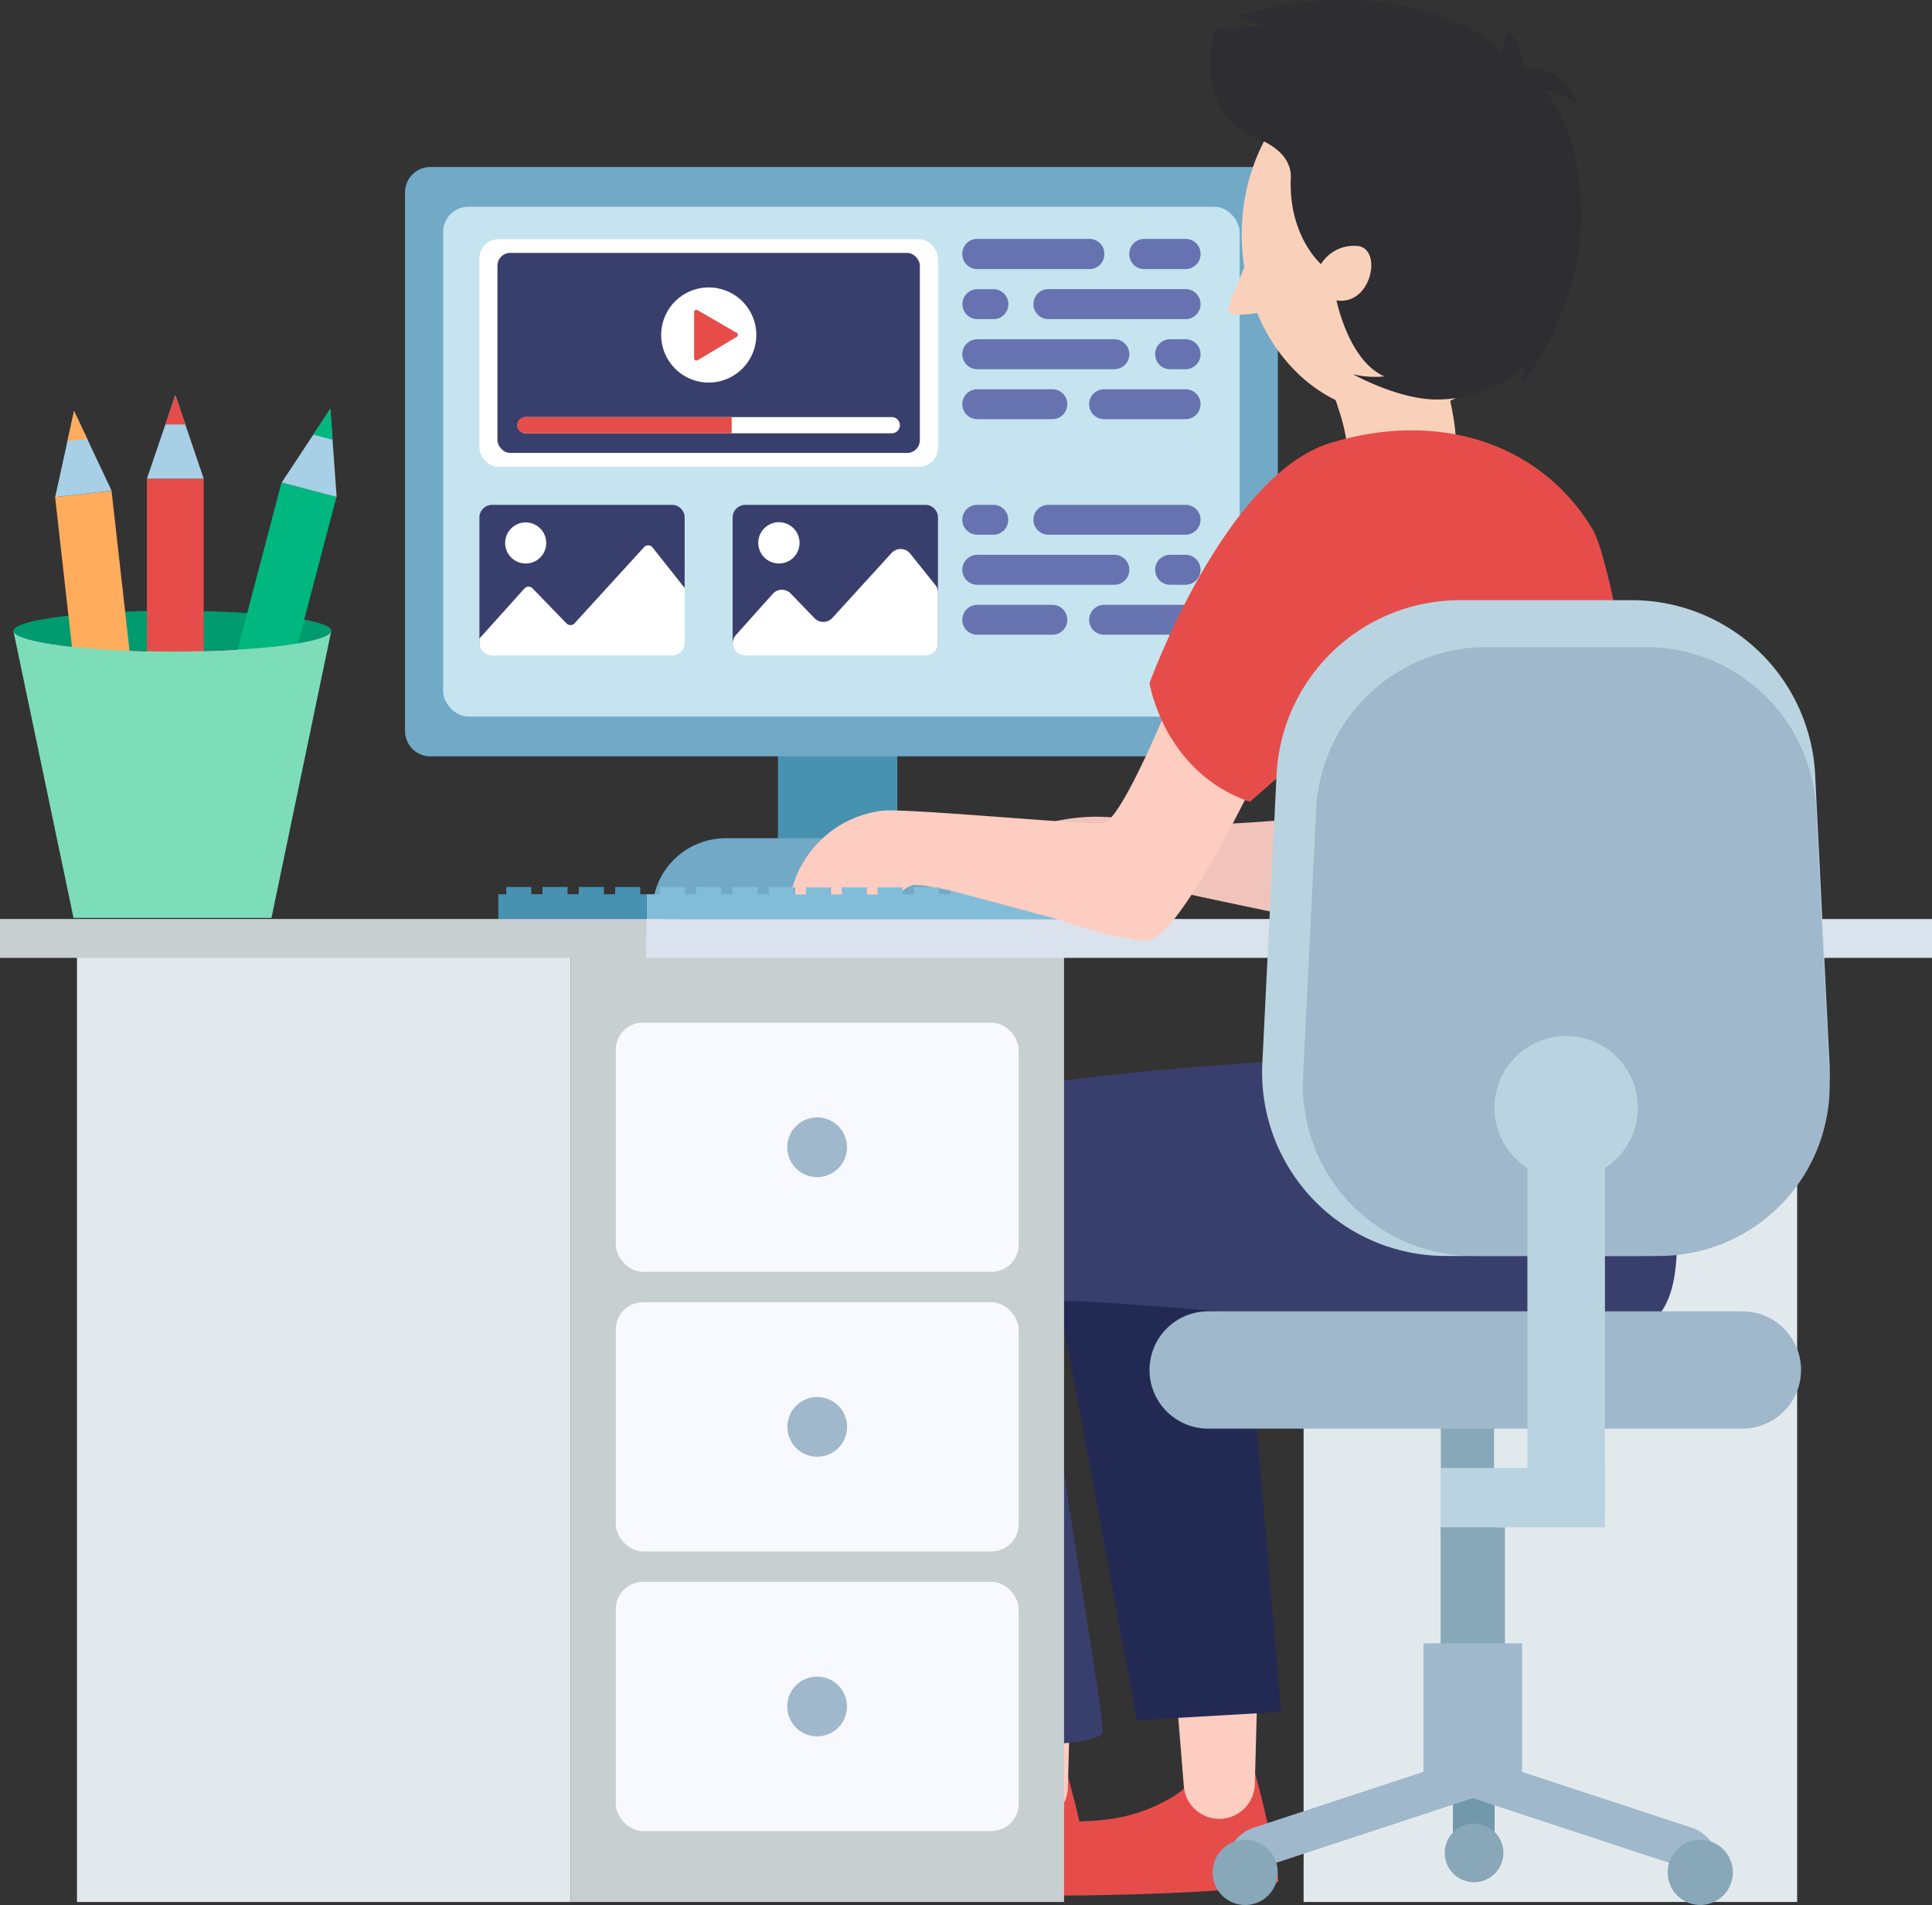 <?xml version="1.0" encoding="UTF-8"?> <svg xmlns="http://www.w3.org/2000/svg" viewBox="0 0 177.92 175.43"><rect x="0" y="0" width="177.92" height="175.43" fill="#333333" stroke="none"/> <defs> <style>.cls-1{fill:#4791b1;}.cls-2{fill:#71a9c7;}.cls-3{fill:#c5e4ef;}.cls-4{fill:#fff;}.cls-5{fill:#393f6d;}.cls-6{fill:#e64d4a;}.cls-7{fill:#6773b0;}.cls-8{fill:#e2e9ed;}.cls-9{fill:#dae2ed;}.cls-10{fill:#81bdd9;}.cls-11{fill:#7dddb8;}.cls-12{fill:#fdcdc1;}.cls-13{fill:#3d3d3d;}.cls-14{fill:#222a54;}.cls-15{fill:#f9d1ba;}.cls-16{fill:#f1c4bb;}.cls-17{fill:#88a7b8;}.cls-18{fill:#7198ab;}.cls-19{fill:#9fb8cb;}.cls-20{fill:#b9d4e0;}.cls-21{fill:#afbddf;}.cls-22{fill:#c7cfd1;}.cls-23{fill:#f8f8ff;}.cls-24{fill:#2d2d32;}.cls-25{fill:#9276e1;}.cls-26{fill:#009b6e;}.cls-27{fill:#a7cfe6;}.cls-28{fill:#ffac5c;}.cls-29{fill:#00b780;}</style> </defs> <g id="Слой_2" data-name="Слой 2"> <g id="layer_1" data-name="layer 1"> <rect class="cls-1" x="71.64" y="56.95" width="11" height="22.17"></rect> <path class="cls-2" d="M66.84,77.19H87.45A6.77,6.77,0,0,1,94.22,84v.67a0,0,0,0,1,0,0H60.07a0,0,0,0,1,0,0V84A6.77,6.77,0,0,1,66.84,77.19Z"></path> <path class="cls-2" d="M39.63,15.38h75.72a2.33,2.33,0,0,1,2.33,2.33v49.6a2.34,2.34,0,0,1-2.34,2.34H39.63a2.33,2.33,0,0,1-2.33-2.33V17.72A2.33,2.33,0,0,1,39.63,15.38Z"></path> <rect class="cls-3" x="40.81" y="19.04" width="73.35" height="46.95" rx="2.33"></rect> <rect class="cls-4" x="44.15" y="22.03" width="42.23" height="20.96" rx="1.75"></rect> <rect class="cls-5" x="45.81" y="23.29" width="38.9" height="18.42" rx="1.17"></rect> <path class="cls-4" d="M69.65,30.85a4.38,4.38,0,1,0-4.38,4.38A4.39,4.39,0,0,0,69.65,30.85Z"></path> <path class="cls-6" d="M67.88,30.67l-3.65-2.11a.21.21,0,0,0-.31.18V33a.21.21,0,0,0,.31.18L67.88,31A.21.21,0,0,0,67.88,30.67Z"></path> <path class="cls-4" d="M82.87,39.16a.74.74,0,0,1-.74.74H48.41a.74.74,0,0,1-.75-.74.75.75,0,0,1,.75-.75H82.13A.75.75,0,0,1,82.87,39.16Z"></path> <path class="cls-6" d="M67.38,38.41V39.9h-19a.74.74,0,0,1-.75-.74.75.75,0,0,1,.75-.75Z"></path> <path class="cls-5" d="M45.33,46.49H61.88a1.17,1.17,0,0,1,1.17,1.17V59.18a1.17,1.17,0,0,1-1.17,1.17H45.33a1.18,1.18,0,0,1-1.18-1.18V47.66A1.17,1.17,0,0,1,45.33,46.49Z"></path> <path class="cls-4" d="M63.06,54.16v5.07a1.13,1.13,0,0,1-1.13,1.13H45.28a1.13,1.13,0,0,1-1.13-1.13V58.8l4.15-4.61a.51.51,0,0,1,.75,0l3.11,3.21a.51.51,0,0,0,.75,0l6.39-7a.51.51,0,0,1,.78,0Z"></path> <path class="cls-4" d="M50.3,50a1.89,1.89,0,1,0-1.89,1.89A1.88,1.88,0,0,0,50.3,50Z"></path> <path class="cls-5" d="M68.65,46.49H85.21a1.17,1.17,0,0,1,1.17,1.17V59.18a1.17,1.17,0,0,1-1.17,1.17H68.65a1.18,1.18,0,0,1-1.18-1.18V47.66A1.17,1.17,0,0,1,68.65,46.49Z"></path> <path class="cls-4" d="M86.38,54.55v4.68a1.13,1.13,0,0,1-1.13,1.13H68.6a1.13,1.13,0,0,1-1.12-1.13h0a1.1,1.1,0,0,1,.29-.75l3.41-3.81a1.13,1.13,0,0,1,1.65,0L75,56.92a1.14,1.14,0,0,0,1.64,0l5.47-6a1.13,1.13,0,0,1,1.71.06l2.28,2.85A1.11,1.11,0,0,1,86.38,54.55Z"></path> <path class="cls-4" d="M73.63,50a1.9,1.9,0,1,0-1.9,1.89A1.89,1.89,0,0,0,73.63,50Z"></path> <path class="cls-7" d="M100.34,24.78H90a1.38,1.38,0,0,1-1.38-1.38h0A1.37,1.37,0,0,1,90,22h10.33a1.37,1.37,0,0,1,1.37,1.37h0A1.37,1.37,0,0,1,100.34,24.78Z"></path> <path class="cls-7" d="M109.18,24.78h-3.79A1.37,1.37,0,0,1,104,23.4h0A1.37,1.37,0,0,1,105.39,22h3.79a1.37,1.37,0,0,1,1.38,1.37h0A1.38,1.38,0,0,1,109.18,24.78Z"></path> <path class="cls-7" d="M91.49,29.39H90A1.38,1.38,0,0,1,88.63,28h0A1.38,1.38,0,0,1,90,26.63h1.48A1.37,1.37,0,0,1,92.86,28h0A1.37,1.37,0,0,1,91.49,29.39Z"></path> <path class="cls-7" d="M109.18,29.39H96.55A1.38,1.38,0,0,1,95.17,28h0a1.38,1.38,0,0,1,1.38-1.38h12.63A1.38,1.38,0,0,1,110.56,28h0A1.38,1.38,0,0,1,109.18,29.39Z"></path> <path class="cls-7" d="M102.64,34H90a1.38,1.38,0,0,1-1.38-1.38h0A1.38,1.38,0,0,1,90,31.24h12.63A1.38,1.38,0,0,1,104,32.62h0A1.38,1.38,0,0,1,102.64,34Z"></path> <path class="cls-7" d="M109.18,34h-1.43a1.37,1.37,0,0,1-1.37-1.38h0a1.37,1.37,0,0,1,1.37-1.38h1.43a1.38,1.38,0,0,1,1.38,1.38h0A1.38,1.38,0,0,1,109.18,34Z"></path> <path class="cls-7" d="M96.92,38.6H90a1.38,1.38,0,0,1-1.38-1.38h0A1.37,1.37,0,0,1,90,35.85h6.91a1.37,1.37,0,0,1,1.38,1.37h0A1.38,1.38,0,0,1,96.92,38.6Z"></path> <path class="cls-7" d="M109.18,38.6h-7.51a1.37,1.37,0,0,1-1.37-1.38h0a1.37,1.37,0,0,1,1.37-1.37h7.51a1.37,1.37,0,0,1,1.38,1.37h0A1.38,1.38,0,0,1,109.18,38.6Z"></path> <path class="cls-7" d="M91.49,49.24H90a1.38,1.38,0,0,1-1.38-1.38h0A1.37,1.37,0,0,1,90,46.49h1.48a1.37,1.37,0,0,1,1.37,1.37h0A1.37,1.37,0,0,1,91.49,49.24Z"></path> <path class="cls-7" d="M109.18,49.24H96.55a1.38,1.38,0,0,1-1.38-1.38h0a1.37,1.37,0,0,1,1.38-1.37h12.63a1.37,1.37,0,0,1,1.38,1.37h0A1.38,1.38,0,0,1,109.18,49.24Z"></path> <path class="cls-7" d="M102.64,53.85H90a1.38,1.38,0,0,1-1.38-1.38h0A1.38,1.38,0,0,1,90,51.09h12.63A1.38,1.38,0,0,1,104,52.47h0A1.38,1.38,0,0,1,102.64,53.85Z"></path> <path class="cls-7" d="M109.18,53.85h-1.43a1.37,1.37,0,0,1-1.37-1.38h0a1.37,1.37,0,0,1,1.37-1.38h1.43a1.38,1.38,0,0,1,1.38,1.38h0A1.38,1.38,0,0,1,109.18,53.85Z"></path> <path class="cls-7" d="M96.92,58.45H90a1.37,1.37,0,0,1-1.38-1.37h0A1.38,1.38,0,0,1,90,55.7h6.91a1.38,1.38,0,0,1,1.38,1.38h0A1.37,1.37,0,0,1,96.92,58.45Z"></path> <path class="cls-7" d="M109.18,58.45h-7.51a1.37,1.37,0,0,1-1.37-1.37h0a1.38,1.38,0,0,1,1.37-1.38h7.51a1.38,1.38,0,0,1,1.38,1.38h0A1.37,1.37,0,0,1,109.18,58.45Z"></path> <rect class="cls-8" x="120.05" y="86.42" width="45.45" height="88.73"></rect> <rect class="cls-9" x="59.49" y="84.63" width="118.43" height="3.58"></rect> <rect class="cls-10" x="59.55" y="82.35" width="39.82" height="2.29"></rect> <rect class="cls-1" x="46.62" y="81.68" width="2.31" height="0.98"></rect> <rect class="cls-1" x="49.96" y="81.68" width="2.31" height="0.98"></rect> <rect class="cls-1" x="53.3" y="81.68" width="2.31" height="0.98"></rect> <rect class="cls-1" x="56.65" y="81.68" width="2.31" height="0.98"></rect> <rect class="cls-10" x="60.77" y="81.68" width="2.31" height="0.98"></rect> <rect class="cls-10" x="64.11" y="81.68" width="2.31" height="0.98"></rect> <rect class="cls-10" x="67.46" y="81.68" width="2.31" height="0.98"></rect> <rect class="cls-10" x="70.8" y="81.69" width="2.31" height="0.98"></rect> <rect class="cls-10" x="74.15" y="81.69" width="2.3" height="0.98"></rect> <rect class="cls-10" x="77.49" y="81.69" width="2.3" height="0.98"></rect> <rect class="cls-10" x="80.83" y="81.69" width="2.3" height="0.98"></rect> <rect class="cls-10" x="84.17" y="81.69" width="2.3" height="0.98"></rect> <rect class="cls-10" x="87.51" y="81.69" width="2.3" height="0.98"></rect> <rect class="cls-11" x="90.86" y="81.69" width="2.31" height="0.98"></rect> <rect class="cls-11" x="94.2" y="81.69" width="2.31" height="0.98"></rect> <rect class="cls-1" x="45.89" y="82.35" width="13.66" height="2.29"></rect> <path class="cls-6" d="M117.74,173.18c.16,1.29-28,1.8-28.12,1-.21-2.37,1.06-5.41,2.54-6a10,10,0,0,1,3.17-.42c2.62-.06,5.92.18,8.85-.65a14.69,14.69,0,0,0,3.31-1.35h0a6.54,6.54,0,0,0,2.29-1.89l5.76-.71A91.43,91.43,0,0,1,117.74,173.18Z"></path> <path class="cls-12" d="M108.27,155.25l.75,9.24a3.28,3.28,0,0,0,3.09,3h0a3.28,3.28,0,0,0,3.45-3.18l.24-9Z"></path> <path class="cls-6" d="M100.53,173.49c.16,1.3-28,1.81-28.12,1-.22-2.36,1-5.41,2.53-6a9.76,9.76,0,0,1,3.18-.42c2.61-.06,5.91.17,8.84-.66a13.47,13.47,0,0,0,3.31-1.35h0a6.68,6.68,0,0,0,2.28-1.89l5.76-.72A93.71,93.71,0,0,1,100.53,173.49Z"></path> <path class="cls-12" d="M91.05,155.57l.75,9.24a3.29,3.29,0,0,0,3.1,3h0a3.28,3.28,0,0,0,3.44-3.19l.25-9Z"></path> <path class="cls-13" d="M90.57,170.22c-.89.57-11,1.63-11.48.25a15.2,15.2,0,0,0-1-2.39c2.61-.06,5.91.17,8.84-.66a13.47,13.47,0,0,0,3.31-1.35h0S91.45,169.66,90.57,170.22Z"></path> <polygon class="cls-14" points="95.35 107.94 104.7 158.41 117.99 157.65 113.8 109.24 95.35 107.94"></polygon> <path class="cls-15" d="M122.52,35.58S124.34,40,124,41.83c0,0,8,2.17,9.54.87S132.8,34,132.8,34Z"></path> <path class="cls-5" d="M151.54,97.27s6.51,21.86,0,24.72-53.58-3.28-55-2,5.24,37.93,5,39.49-12.27,1.31-12.27,1.31-12.47-50-9.43-56,47.08-7.55,47.08-7.55Z"></path> <path class="cls-16" d="M94.2,76.58a17.54,17.54,0,0,1,10.36-1c5.86,1.17,21-.86,21-.86s-.91,10.49-1.3,10.62S102,80.79,98.83,80A8.1,8.1,0,0,1,94.2,76.58Z"></path> <path class="cls-12" d="M115.62,71.7s-7.06,14.76-9.89,14.87c-2.24.07-5.9-1.07-8.37-1.93L87.51,82l-1-.2v-.08H86a8.26,8.26,0,0,0-1.88-.23,2.43,2.43,0,0,0-1,.55v-.32h-2.3v.66h-1v-.66h-2.3v.66h-1v-.66h-2.3v.66h-1v-.66h-.24a9.82,9.82,0,0,1,8.26-7.06c1.83-.27,18.49,1.29,20.31,1.17s6.9-13,6.9-13Z"></path> <path class="cls-6" d="M105.86,62.91s1.3,8.2,9.24,10.93l3.13-2.73s5.46,18.35-1.57,27.2c0,0,18.87,4.55,39.17,1.56,0,0-6.29-46.37-9.17-51.14-4.88-8.1-14.38-10.93-24.14-7.94S105.86,62.91,105.86,62.91Z"></path> <rect class="cls-17" x="132.69" y="130.67" width="4.9" height="10.64" transform="translate(270.28 271.98) rotate(180)"></rect> <path class="cls-18" d="M135.26,162h1a1.43,1.43,0,0,1,1.43,1.43v7.33a0,0,0,0,1,0,0h-3.84a0,0,0,0,1,0,0v-7.33A1.44,1.44,0,0,1,135.26,162Z" transform="translate(271.49 332.78) rotate(180)"></path> <path class="cls-19" d="M113.1,173a3.72,3.72,0,0,1,2.38-4.7l17.37-5.71v-7.8h5.79v7.88l17.13,5.63a3.73,3.73,0,0,1,2.37,4.7l-22.52-7.41h0Z"></path> <path class="cls-17" d="M117.67,172.43a3,3,0,1,0-3,3A3,3,0,0,0,117.67,172.43Z"></path> <path class="cls-17" d="M153.58,172.43a3,3,0,1,1,3,3A3,3,0,0,1,153.58,172.43Z"></path> <path class="cls-17" d="M133.05,170.64a2.7,2.7,0,1,1,2.69,2.69A2.7,2.7,0,0,1,133.05,170.64Z"></path> <rect class="cls-17" x="132.66" y="140.65" width="5.92" height="15.53" transform="translate(271.25 296.82) rotate(180)"></rect> <rect class="cls-19" x="131.08" y="151.33" width="9.08" height="11.84" transform="translate(271.25 314.5) rotate(180)"></rect> <path class="cls-20" d="M133.14,115.66h18.44a16.92,16.92,0,0,0,16.9-17.76l-1.32-26.55a16.92,16.92,0,0,0-16.9-16.08h-15.8a16.92,16.92,0,0,0-16.9,16.08L116.25,97.9A16.91,16.91,0,0,0,133.14,115.66Z"></path> <path class="cls-21" d="M135.25,101a7.11,7.11,0,1,1,7.11,7.11A7.11,7.11,0,0,1,135.25,101Z"></path> <path class="cls-19" d="M135.67,115.66h17.12a15.72,15.72,0,0,0,15.69-16.49l-1.23-24.65a15.7,15.7,0,0,0-15.69-14.93H136.9a15.7,15.7,0,0,0-15.69,14.93L120,99.17A15.72,15.72,0,0,0,135.67,115.66Z"></path> <path class="cls-20" d="M137.63,102a6.6,6.6,0,1,1,6.6,6.61A6.6,6.6,0,0,1,137.63,102Z"></path> <path class="cls-19" d="M111.26,131.56h49.2a5.4,5.4,0,0,0,5.4-5.4h0a5.4,5.4,0,0,0-5.4-5.4h-49.2a5.4,5.4,0,0,0-5.4,5.4h0A5.4,5.4,0,0,0,111.26,131.56Z"></path> <rect class="cls-20" x="140.66" y="100.96" width="7.14" height="38.1" transform="translate(288.46 240.02) rotate(180)"></rect> <rect class="cls-20" x="132.66" y="135.18" width="15.14" height="5.47" transform="translate(280.46 275.83) rotate(180)"></rect> <rect class="cls-22" x="52.54" y="86.42" width="45.45" height="88.73"></rect> <rect class="cls-8" x="7.09" y="86.42" width="45.45" height="88.73"></rect> <rect class="cls-22" y="84.63" width="59.49" height="3.58"></rect> <rect class="cls-23" x="56.71" y="94.17" width="37.1" height="22.95" rx="2.5"></rect> <path class="cls-19" d="M78,105.65a2.75,2.75,0,1,0-2.75,2.75A2.75,2.75,0,0,0,78,105.65Z"></path> <rect class="cls-23" x="56.71" y="119.92" width="37.1" height="22.95" rx="2.5"></rect> <circle class="cls-19" cx="75.26" cy="131.4" r="2.75"></circle> <rect class="cls-23" x="56.71" y="145.67" width="37.1" height="22.95" rx="2.5"></rect> <path class="cls-19" d="M78,157.15a2.75,2.75,0,1,0-2.75,2.75A2.75,2.75,0,0,0,78,157.15Z"></path> <polygon class="cls-9" points="97.98 88.21 59.49 88.21 59.49 84.63 97.98 85.3 97.98 88.21"></polygon> <path class="cls-15" d="M128.35,5.15c-7.74,0-14,7.37-14,16.47a19.8,19.8,0,0,0,.24,3c-.54,1.29-1.2,2.91-1.47,3.71s1.25.73,2.65.49c2.28,5.48,7,9.26,12.59,9.26,7.74,0,14-7.37,14-16.46S136.09,5.15,128.35,5.15Z"></path> <path class="cls-24" d="M145.18,16.2a5.61,5.61,0,0,1-3.07-1.67,33.29,33.29,0,0,0-12.17-8.18,7.08,7.08,0,0,1-2.85-1.9,14.63,14.63,0,0,0-3.84,1.15c-3.41,1.57-4.89,4-7.58,6.31-.23.19-.46.36-.69.53,2.21.73,4,2,3.89,4-.21,5.29,2.78,7.88,2.78,7.88a3.57,3.57,0,0,1,3.43-1.66c2.26.32,1.2,5.51-2,5,0,0,1.12,5.58,4.41,7a8.51,8.51,0,0,1-2.9-.2s4.18,2.34,7.73,2.33,6.86-1.59,8.16-3.31c0,0-.08.46-.24,1.69,0,0,6.24-7.61,5.21-17.2Q145.35,17.09,145.18,16.2Z"></path> <path class="cls-24" d="M142.12,8.18s3.09.85,3.44,1.92c0,0-1.55-4.55-5.09-3.61,0,0-.49-3-1.64-3.55l-.57,2c-2-2.86-11.59-7.22-24.23-3.48l2.52.91c-2.72.18-4.68.37-4.68.37-.56,2.46-1.62,9.76,6.51,10.43,4.36.35,12.9-.73,17.52,0s5.75,9.68,5.75,9.68c1.41-2.31,3.72-.1,3.72-.1.76-7.07-.82-11.6-3.25-14.57Z"></path> <path class="cls-25" d="M30.51,58.09a.2.2,0,0,1,0,.09c-.4,1-6.78,1.77-14.62,1.77S1.65,59.17,1.25,58.18a.2.2,0,0,1,0-.09Z"></path> <path class="cls-26" d="M30.51,58.09a.2.2,0,0,1,0,.09c-.4,1-6.78,1.77-14.62,1.77S1.65,59.17,1.25,58.18a.2.2,0,0,1,0-.09c0-1,6.56-1.85,14.64-1.85S30.51,57.07,30.51,58.09Z"></path> <rect class="cls-6" x="13.53" y="44.08" width="5.23" height="26.98"></rect> <polygon class="cls-27" points="13.53 44.08 16.15 36.39 18.76 44.08 13.53 44.08"></polygon> <polygon class="cls-6" points="16.15 36.39 15.23 39.09 17.07 39.09 16.15 36.39"></polygon> <rect class="cls-28" x="6.57" y="45.4" width="5.23" height="26.98" transform="translate(-6.53 1.4) rotate(-6.42)"></rect> <polygon class="cls-27" points="5.08 45.78 6.82 37.85 10.28 45.19 5.08 45.78"></polygon> <polygon class="cls-28" points="6.82 37.85 6.21 40.63 8.04 40.43 6.82 37.85"></polygon> <rect class="cls-29" x="22.42" y="44.65" width="5.23" height="26.98" transform="translate(15.6 -4.46) rotate(14.73)"></rect> <polygon class="cls-27" points="25.94 44.43 30.42 37.66 31 45.76 25.94 44.43"></polygon> <polygon class="cls-29" points="30.42 37.66 28.85 40.03 30.62 40.5 30.42 37.66"></polygon> <path class="cls-11" d="M30.49,58.18,25,84.53H6.77L1.25,58.18C1.65,59.17,8,60,15.87,60S30.09,59.17,30.49,58.18Z"></path> </g> </g> </svg> 